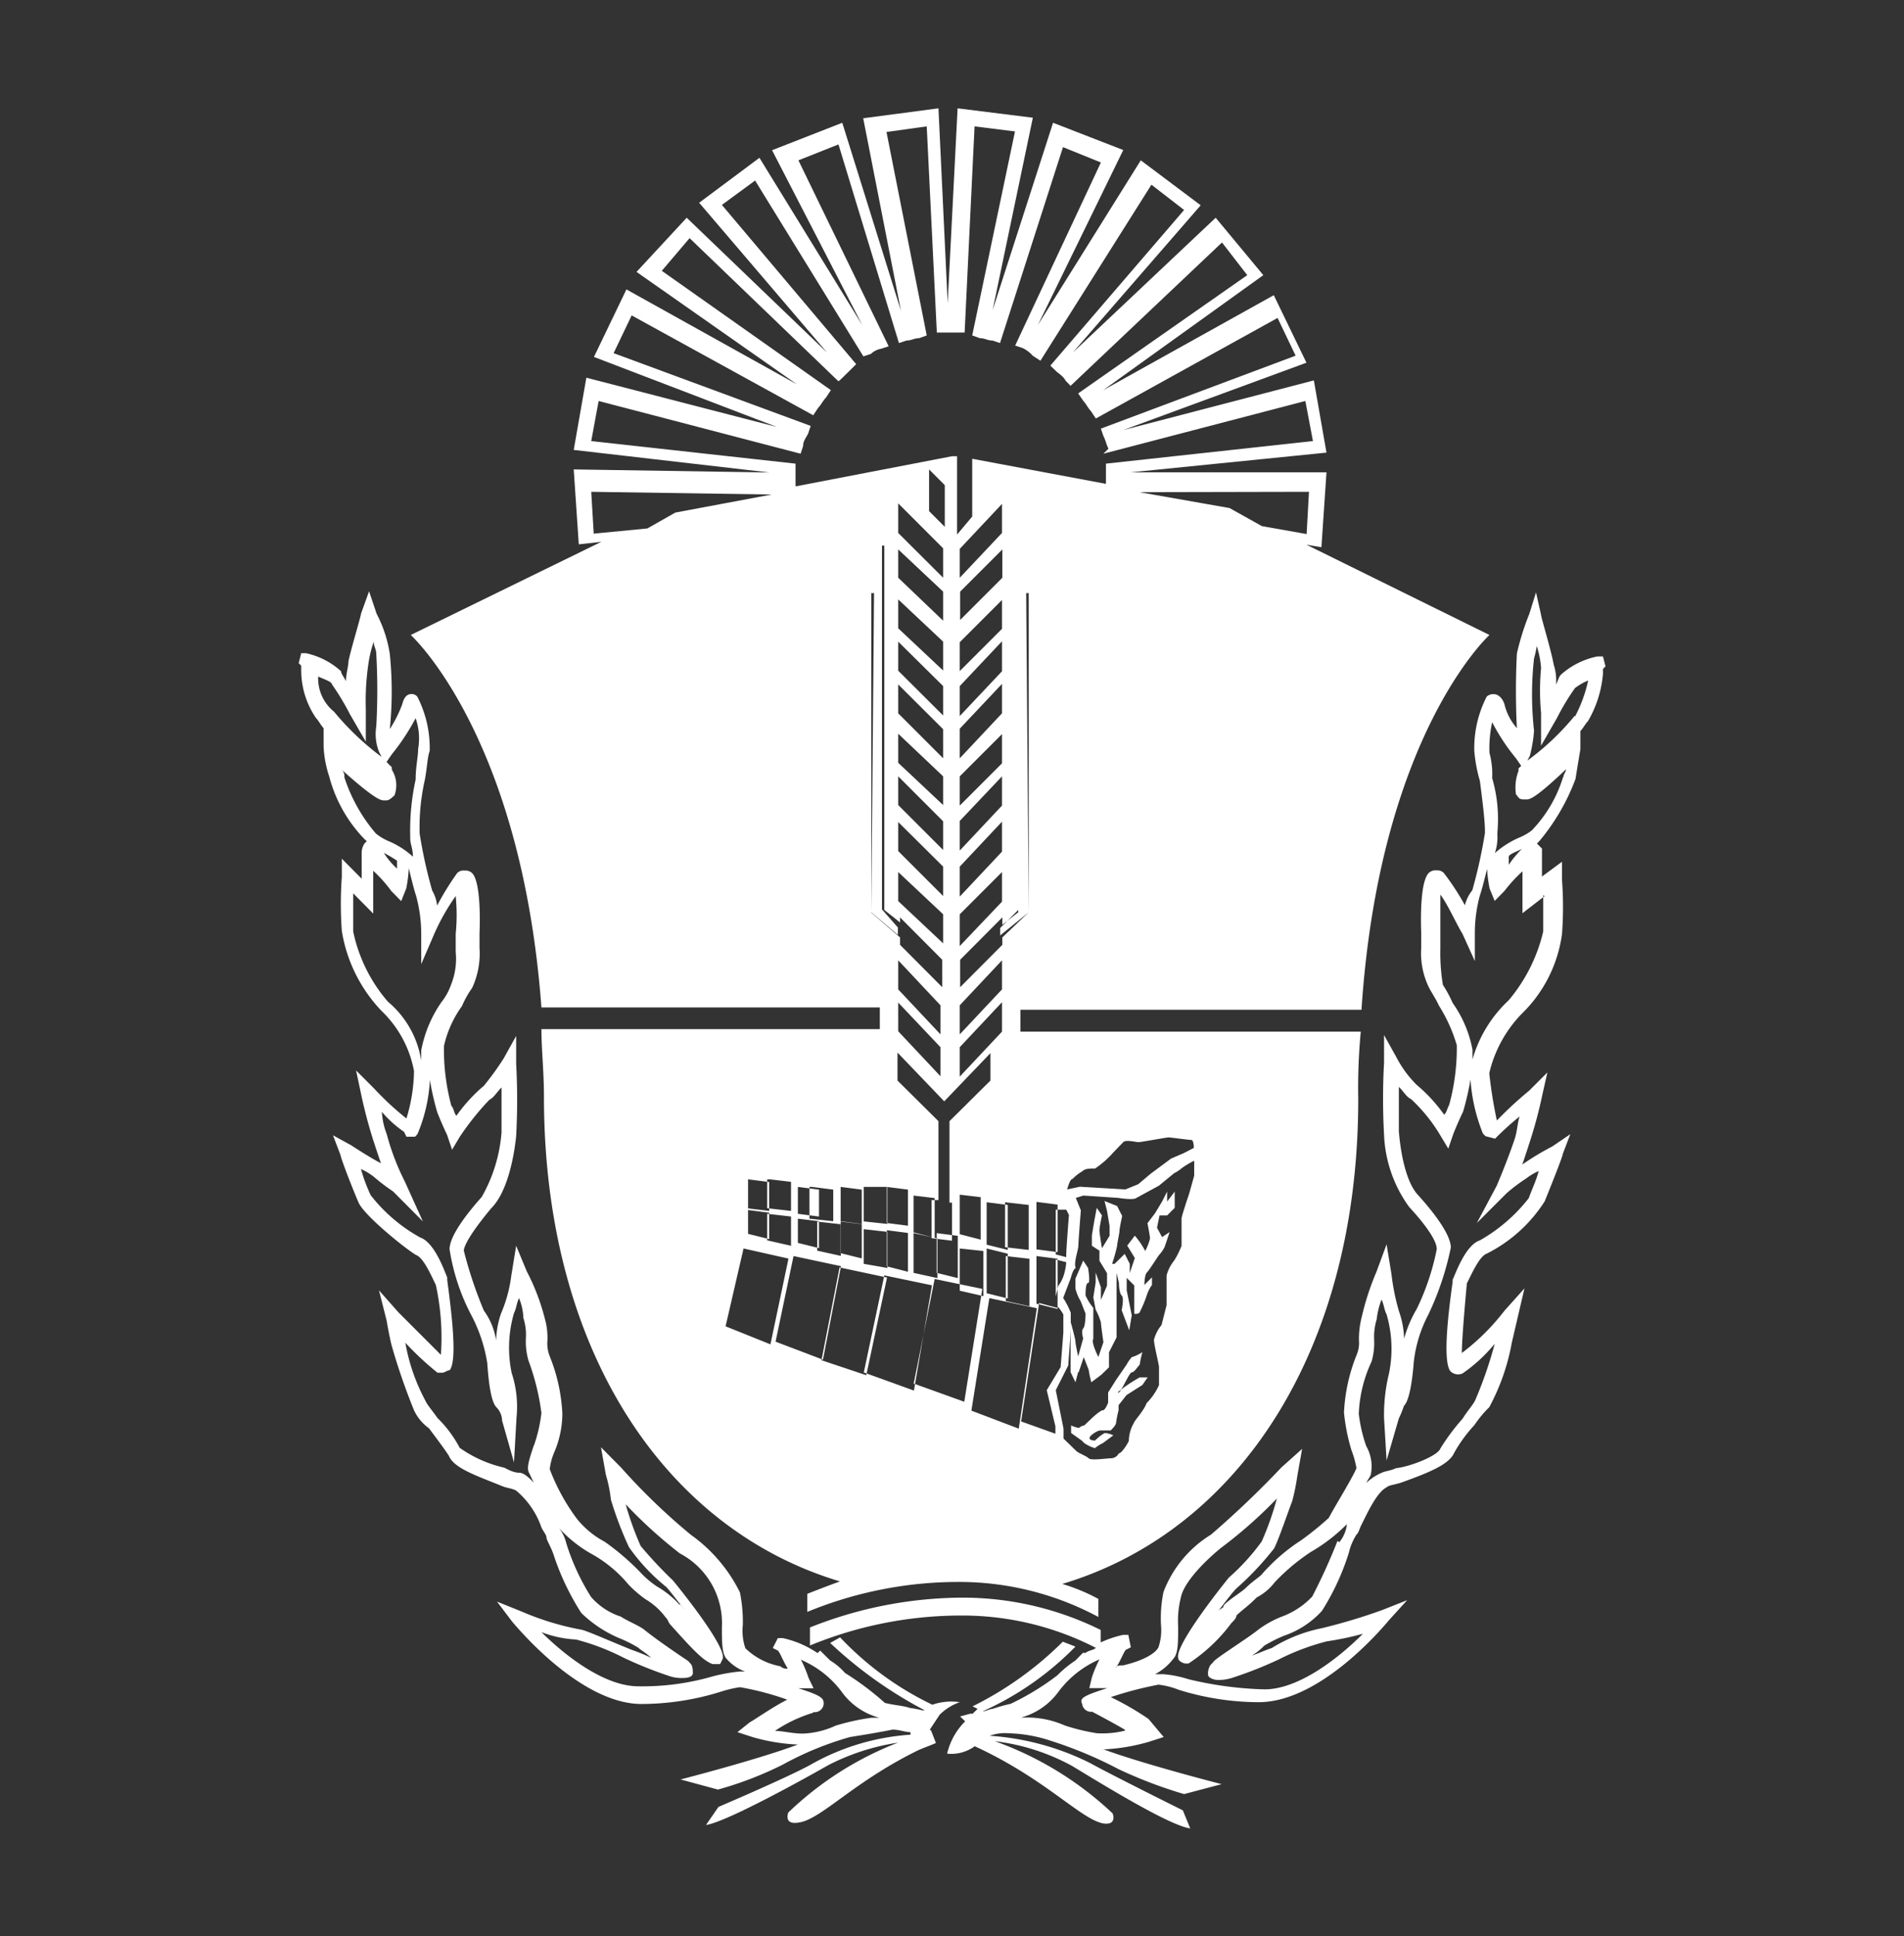 <?xml version="1.0" encoding="UTF-8"?>
<svg xmlns="http://www.w3.org/2000/svg" id="Capa_1" data-name="Capa 1" viewBox="0 0 105.5 107.24">
  <rect x="0" y="0" width="105.5" height="107.24" fill="#333333" stroke="none"/>
  <defs>
    <style>.cls-1{fill:#fff;fill-rule:evenodd;}</style>
  </defs>
  <g id="Page-1">
    <g id="chubut">
      <g id="Imported-Layers">
        <path id="Fill-1" class="cls-1" d="M88.77,36.36H88.5a4.33,4.33,0,0,0-2,1c-.14.14-.14.28-.28.55a2.84,2.84,0,0,0-.13-1.1c-.15-.83-.7-2.62-.7-2.75l-.28-1.25L84.74,34a14.32,14.32,0,0,0-.69,2.2,40.64,40.64,0,0,0,0,4.13A3.05,3.05,0,0,1,83.36,39c-.14-.42-.42-.55-.56-.55a.54.54,0,0,0-.42.13,6.23,6.23,0,0,0-.69,3A8.21,8.21,0,0,0,82,43.25c.13,1,.28,2.2.28,2.75v.14a27.7,27.7,0,0,1-.7,3.17,2.14,2.14,0,0,0-.41.83A14,14,0,0,0,80,48.35a.5.5,0,0,0-.41-.14.51.51,0,0,0-.42.14c-.56.55-.42,3.31-.42,3.31v.82a4.36,4.36,0,0,0,.42,2.2c.14.28.42.69.55,1a8.73,8.73,0,0,1,1,2.21,11.86,11.86,0,0,1-.42,3.3c-.14.28-.14.42-.28.55a8.84,8.84,0,0,0-1.52-1.65,6.11,6.11,0,0,1-1.12-1.52l-.69-1.24v1.52a36.07,36.07,0,0,0,0,4,7.29,7.29,0,0,0,1.39,4c1.53,1.66,1.53,2.21,1.53,2.34a13.57,13.57,0,0,1-1.11,3.31,6.72,6.72,0,0,0-.7,1.65,4.89,4.89,0,0,0-.28-1.51,12.33,12.33,0,0,1-.42-2.07l-.27-1.65-.56,1.52A14.82,14.82,0,0,0,75.44,73a4.76,4.76,0,0,0-.14,1.25,1.7,1.7,0,0,1-.14.82,9.73,9.73,0,0,0-.69,3.17,10.83,10.83,0,0,0,.41,2.07,5.4,5.4,0,0,1,.28,1c-.14.42-1.25,2.21-1.53,2.76a17.28,17.28,0,0,1-1.53,1.24,10.24,10.24,0,0,0-2.22,1.93c-.14.13-.55.41-.83.69s-1,.69-1.25,1c0,.14-.14.14-.28.28.42-.55.84-1.1,1-1.24a16.74,16.74,0,0,0,2.08-2.21c.28-.55.83-2.2,1-2.61a11.65,11.65,0,0,0,.28-1.38l.27-1.52L71,81.28A52.62,52.62,0,0,1,67.1,85a6.39,6.39,0,0,0-2.63,3.17A7.19,7.19,0,0,0,64.33,90a3,3,0,0,1-.14,1.24c-.14.28-.69.7-1.95,1-.14,0-.41,0-.41.14.27-.41.41-.83.55-1l.28-.14-.14-.69h-.28a5.85,5.85,0,0,0-1.25.42v-.69a17.25,17.25,0,0,0-7.77-1.79,23,23,0,0,0-8.34,1.65v1a22,22,0,0,1,8.34-1.66,16.2,16.2,0,0,1,7.5,1.79c-.14.14-.42.14-.56.28H60l-.41.42a6.05,6.05,0,0,0-1,.82A14.45,14.45,0,0,1,56,94.37a9.35,9.35,0,0,0-1,.28c-.14,0-.41.14-.56.14a16.77,16.77,0,0,0,5.15-3.59l-.7-.27a19.07,19.07,0,0,1-5,3.58l.28.14-.28.27h-.14l-.55.15.28.27a3.72,3.72,0,0,0-1,1.79,2.2,2.2,0,0,0,1.53-.41c3.89,1.79,5.83,4,7.09,4.27.83.14.55-.55.55-.55a18.64,18.64,0,0,0-6.53-4,11.87,11.87,0,0,1,4.3,1.38c1.81,1.1,5.42,3.31,6.53,3.45l-.41-1s-3.89-1.93-5.14-2.62a14.61,14.61,0,0,0-5.56-1.51,2.38,2.38,0,0,1,1-.14,8,8,0,0,1,2.36.41A23.24,23.24,0,0,1,62,98a25.33,25.33,0,0,0,3.61,1.37l2.08-.55s-4.3-1.1-6.52-1.92H61a10.72,10.72,0,0,0,2.64-.42l.84-.27-.84-1A15.72,15.72,0,0,0,61.55,94a19.79,19.79,0,0,1,2.64-.69,4.27,4.27,0,0,1,1.11.28,15,15,0,0,0,4.44.69c3.48,0,7-4.28,7.23-4.55l1-1.1-1.39.55a32.07,32.07,0,0,1-3.33,1,8.35,8.35,0,0,0-2.78,1.1c-.42.14-.7.28-1.11.42a3.25,3.25,0,0,0,.69-.55,8.31,8.31,0,0,1,1.12-.56,5,5,0,0,0,2.08-1.37A13.57,13.57,0,0,0,74.74,86a3.26,3.26,0,0,1,.42-1c.14-.13.14-.27.28-.55.28-.55.83-1.79,1.39-2.07.14-.13.41-.13.83-.27,1.53-.55,2.64-1,2.92-1.65a7.84,7.84,0,0,1,1.11-1.52,6.42,6.42,0,0,1,.83-1,12,12,0,0,0,1.25-3.58l.7-3L83.36,72.6A12.37,12.37,0,0,1,81,74.94c0-.68.15-2.48.28-3.86.28-.55.7-1.51,1.11-1.65a8.13,8.13,0,0,0,3.2-2.89c.28-.69,1-2.48,1-2.62l.42-1.1-1,.68a15,15,0,0,0-1.66,1c.14-.41.28-.83.41-1.24a24.89,24.89,0,0,0,.7-2.62l.28-1.24-1,1c-1,.83-1.52,1.38-1.8,1.66a24.83,24.83,0,0,1-.42-2.62,7,7,0,0,1,1.81-3.3,7.56,7.56,0,0,0,2.22-4.41,20.38,20.38,0,0,0,0-3v-1l-1.11.82V47l-.28-.28.14-.14a11.76,11.76,0,0,0,2-3.44c.13-.83.27-1.65.27-1.65v-1c.14-.14.28-.41.42-.55a6.22,6.22,0,0,0,.83-2.62v-.27l.14-.14-.14-.55ZM62.32,95.86a5.25,5.25,0,0,1-1.54.14A11.17,11.17,0,0,1,59,95.57a5.15,5.15,0,0,0-2-.44h-.42a3.8,3.8,0,0,0,2.1-1.47,5.61,5.61,0,0,1,2.24-1.75,7,7,0,0,0-.42,1l-.14.59h1c-1.4.44-1.54.58-1.4.87a.5.5,0,0,0,.56.44c.28.15,1.12.59,1.82,1ZM74.11,85.35a32.85,32.85,0,0,1-1.4,3.08A4.43,4.43,0,0,1,71,89.55a5.67,5.67,0,0,0-1.26.7c-.7.56-2.52,1.68-2.52,1.82l-.14.14a.84.84,0,0,0-.14.56c0,.14.28.28.56.28a2.46,2.46,0,0,0,.84-.14,22,22,0,0,0,2.52-1,13,13,0,0,1,2.66-1,16.92,16.92,0,0,0,2-.42c-1.26,1.26-3.5,3.08-5.46,3.08a20.15,20.15,0,0,1-4.2-.56,6.16,6.16,0,0,0-1.4-.28H64a3,3,0,0,0,1-.84c.28-.28.28-.84.28-1.82a5.25,5.25,0,0,1,.14-1.54c.14-.84,1.26-2,2.24-2.8A25.31,25.31,0,0,0,70.75,83a16.11,16.11,0,0,1-.84,2.38,12.09,12.09,0,0,1-1.82,2s-3.08,3.78-2.8,4.48c0,.14.28.28.42.28h.14a9.3,9.3,0,0,0,2.38-2.24c.14-.14.28-.28.28-.42.28-.28.7-.56,1.12-1a3,3,0,0,0,1-.84,11.29,11.29,0,0,1,2-1.68,9.42,9.42,0,0,0,2-1.54,1.86,1.86,0,0,1-.42,1Zm8.72-22.27.14-.14a15.13,15.13,0,0,1,1.23-1.1c-.13.42-.13.82-.27,1.24-.41,1.23-1,2.6-1,2.6l-1.1,2.06,1.65-1.65a9.37,9.37,0,0,1,1.09-.82,3.21,3.21,0,0,1,.69-.41c-.14.54-.41,1.09-.55,1.5A9.13,9.13,0,0,1,82,68.7c-.82.27-1.37,1.91-1.51,2.18V71c-.27,1.92-.54,4.39-.13,4.94a.6.6,0,0,0,.68.13,8.58,8.58,0,0,0,1.78-1.64,22.42,22.42,0,0,1-1.09,3.15c-.14.27-.41.55-.69,1a12,12,0,0,0-1.23,1.65c-.14.4-1.65,1-2.46,1.09-.28.14-.55.14-.83.27a3,3,0,0,0-.82.55c.14-.27.27-.41.27-.55a2.28,2.28,0,0,0-.27-1.5,8.31,8.31,0,0,1-.41-1.78A7.47,7.47,0,0,1,76,75.41a3.76,3.76,0,0,0,.14-1.24,3.31,3.31,0,0,1,.14-1.09,4.46,4.46,0,0,1,.27-1.1c.14.28.14.55.28.82a6.78,6.78,0,0,1,.13,3.29,9.61,9.61,0,0,0-.27,2.47l.14,2.33.68-2.33a5.26,5.26,0,0,0,.28-.69c.13-.13.4-.54.55-2.46a7.41,7.41,0,0,1,.81-2.61,16.27,16.27,0,0,0,1.24-3.7c0-.54-.55-1.5-1.78-2.87-.69-.69-1-2.33-1.1-3.57V60.2c.28.27.41.55.68.68a9,9,0,0,1,1.65,2.06l.41.68.28-.82s.27-.68.54-1.23a15.64,15.64,0,0,0,.41-1.78,9.66,9.66,0,0,0,.69,3l.14.14.54.14Zm2.68-13.49v2a9.14,9.14,0,0,1-1.92,3.82,7.15,7.15,0,0,0-2,3.27v-.54a6.56,6.56,0,0,0-1.1-2.59,6.71,6.71,0,0,0-.54-1,10.71,10.71,0,0,1-.14-2v-3c.41.54.82,1.5,1.23,2.18l.68,1.5V51.63a8,8,0,0,1,.27-2c.14-.41.28-1,.41-1.5a7.33,7.33,0,0,0,.14,1.09l.28.68.54-.55a8.18,8.18,0,0,1,1-1.09v2.32l1.23-.95ZM83.6,47.46c0-.15.44-.29.73-.44a5.41,5.41,0,0,0-.73.88v-.44Zm3-4.39A7.34,7.34,0,0,1,84.87,46a3.15,3.15,0,0,1-.73.41,5.12,5.12,0,0,0-1.31.84,2.71,2.71,0,0,0,.14-1v-.15a8,8,0,0,0-.29-3,4.46,4.46,0,0,0-.15-1.4A6.88,6.88,0,0,1,82.68,40,11.07,11.07,0,0,0,84,42l.29.42-.15.14v.14A2.56,2.56,0,0,0,84,44c.14.14.14.28.43.28h.15c.15,0,.44,0,2.19-1.67,0,.14-.14.28-.14.42Zm.66-3.43a14.32,14.32,0,0,1-2.63,2.49l.14-.27A7.63,7.63,0,0,0,85,40.47a18.1,18.1,0,0,1,0-4,5.1,5.1,0,0,0,.15-.69A5.11,5.11,0,0,1,85.39,37a13.43,13.43,0,0,0,0,2.49V41.3l.88-1.53a12.94,12.94,0,0,1,1-1.66,3.36,3.36,0,0,1,.73-.42,7.8,7.8,0,0,1-.73,2Z"></path>
        <path id="Fill-2" class="cls-1" d="M51.52,95.8l.55-.83a3,3,0,0,1,1.11-.69,3.21,3.21,0,0,0-1.52.14,17.31,17.31,0,0,1-5.11-3.73L46,91a23.66,23.66,0,0,0,5.24,3.73h-.13a6.71,6.71,0,0,0-.69-.13c-.42-.14-.83-.14-1.39-.28a15.87,15.87,0,0,0-2.21-1.66,3.58,3.58,0,0,0-.82-.69c-.14-.14-.42-.41-.55-.55l-.15.14a5.5,5.5,0,0,0-1.93-.83H43.1l-.28.55.28.14c.14.14.27.55.55,1a.51.51,0,0,1-.41-.13,3.75,3.75,0,0,1-1.94-1A3,3,0,0,1,41.16,90,8.35,8.35,0,0,0,41,88.2,8.59,8.59,0,0,0,38.27,85a34.91,34.91,0,0,1-3.87-3.73l-1.1-1.11.27,1.52a7.75,7.75,0,0,1,.28,1.38,19.39,19.39,0,0,0,1,2.63,10.72,10.72,0,0,0,2.07,2.21c.14.14.56.7,1,1.24-.14-.13-.14-.27-.28-.27a5,5,0,0,0-1.24-1,5.14,5.14,0,0,1-.83-.69,13.62,13.62,0,0,0-2.07-1.79,4.94,4.94,0,0,1-1.52-1.25,11.2,11.2,0,0,1-1.52-2.77,3.46,3.46,0,0,1,.28-1,5.47,5.47,0,0,0,.42-2.07,9.72,9.72,0,0,0-.7-3.18,1.88,1.88,0,0,1-.13-.83,3.82,3.82,0,0,0-.14-1.25,12.09,12.09,0,0,0-1-2.62L28.6,69l-.27,1.66a7.74,7.74,0,0,1-.56,2.07,4.9,4.9,0,0,0-.28,1.52,3.75,3.75,0,0,0-.68-1.66,23.08,23.08,0,0,1-1.11-3.32c0-.14.14-.69,1.52-2.35.83-.82,1.24-2.62,1.38-4a36.66,36.66,0,0,0,0-4V57.38l-.69,1.24a15.84,15.84,0,0,1-1.1,1.52,8.9,8.9,0,0,0-1.52,1.66c-.14-.14-.14-.42-.28-.55a12,12,0,0,1-.41-3.32,6.05,6.05,0,0,1,1-2.21,5.3,5.3,0,0,1,.56-1,4.51,4.51,0,0,0,.41-2.21v-.83s.14-2.76-.41-3.32a.52.52,0,0,0-.42-.14.48.48,0,0,0-.41.14,15.19,15.19,0,0,0-1.11,1.8,2.07,2.07,0,0,0-.27-.83,25.87,25.87,0,0,1-.7-3.18V46a11.79,11.79,0,0,1,.28-2.76c.14-.69.14-1.25.28-1.66a6.24,6.24,0,0,0-.69-3,.43.43,0,0,0-.28-.14c-.14,0-.41,0-.55.56a6.88,6.88,0,0,1-.69,1.38,20.56,20.56,0,0,0,0-4.15A7.07,7.07,0,0,0,20.87,34l-.42-1.25L20,34c0,.14-.55,1.93-.69,2.62,0,.28-.14.7-.14,1.11-.14-.28-.27-.41-.27-.55a4.23,4.23,0,0,0-1.94-1h-.27l-.14.55.14.14v.28a4.69,4.69,0,0,0,.82,2.62c.14.14.28.42.42.56v1A6.06,6.06,0,0,0,18.24,43a7.84,7.84,0,0,0,1.94,3.46l.14.13-.14.15a1,1,0,0,0-.14.55v1.38l-1.1-1.11v1a20.77,20.77,0,0,0,0,3A8.31,8.31,0,0,0,21.15,56a6.16,6.16,0,0,1,1.79,3.32,9.32,9.32,0,0,1-.42,2.63,16.16,16.16,0,0,1-1.79-1.66l-1-1L20,60.56a26.4,26.4,0,0,0,.69,2.62c.14.42.27.83.42,1.25-.56-.28-1.66-1-1.66-1l-1-.55.42,1.1c0,.14.69,1.93,1,2.63s2.49,2.48,3.18,2.9c.41.14.83,1.11,1.1,1.66a13.67,13.67,0,0,1,.28,3.87l-2.35-2.35L21,71.47l.42,1.66s.14.83.28,1.39a34.8,34.8,0,0,0,1.24,3.59,2.57,2.57,0,0,0,.83,1c.41.55.83,1.1,1.1,1.52.28.69,1.52,1.1,2.9,1.66.28.13.56.13.83.27A4.63,4.63,0,0,1,30,84.6c.14.28.28.42.28.56s.27.55.41,1a14.07,14.07,0,0,0,1.52,3.18,6.88,6.88,0,0,0,2.07,1.38,7,7,0,0,1,1.1.55c.14.14.42.28.7.55A10.31,10.31,0,0,0,35,91.38c-1.38-.56-2.35-1-2.76-1.11a15.31,15.31,0,0,1-3.31-1l-1.39-.56.84,1.11c.13.14,3.72,4.56,7.17,4.56a14.84,14.84,0,0,0,4.42-.69A6.25,6.25,0,0,1,41,93.45a15.63,15.63,0,0,1,2.62.69c-.83.42-1.8,1.11-2.07,1.25l-.69.55.83.27a10.57,10.57,0,0,0,2.62.42H44.2c-2.21.83-6.49,1.93-6.49,1.93l2.07.56a19.74,19.74,0,0,0,3.59-1.38,17.63,17.63,0,0,1,3.73-1.53c.83-.13,1.66-.27,2.35-.41.41,0,.69.14,1,.14v.14a12.91,12.91,0,0,0-5.53,1.66c-1.24.69-5.11,2.34-5.11,2.34l-.69,1c1-.13,4.84-2.21,6.77-3.31a12.53,12.53,0,0,1,3.87-1.25,18.24,18.24,0,0,0-6.08,3.87s-.28.69.55.56c1.25-.15,3-2.22,6.63-4v0c.28-.13.69-.27,1-.41l-.27-.69ZM17.65,37.48c.3.14.74.28.74.42a14.19,14.19,0,0,1,1,1.66l.88,1.52v-1.8a14,14,0,0,1,.14-2.49,6.46,6.46,0,0,1,.3-1.25c0,.28.14.41.14.69a35.91,35.91,0,0,1,0,4A2.69,2.69,0,0,0,21,41.64l.14.28a15.07,15.07,0,0,1-2.63-2.5,2.37,2.37,0,0,1-.88-1.94Zm1.43,5.57a.49.49,0,0,0-.15-.42c1.9,1.7,2.19,1.7,2.34,1.7h.15c.14,0,.29-.14.44-.28a1.63,1.63,0,0,0-.15-1.42v-.14l-.15-.14-.14-.15.29-.42a12.4,12.4,0,0,0,1.32-2,3.42,3.42,0,0,1,.14,1.7c0,.43-.14,1-.14,1.7a13.15,13.15,0,0,0-.3,3.13v.14c0,.28.15.56.15,1a4.78,4.78,0,0,0-1.32-.85,3,3,0,0,1-.73-.43,9.11,9.11,0,0,1-1.75-3.12ZM22,48.11a4,4,0,0,1-.73-.87,8.29,8.29,0,0,1,.73.43v.44Zm-.49,7.39a8.64,8.64,0,0,1-1.94-3.91V49.48l1.11,1.12V48.23a7.45,7.45,0,0,1,1,1.12l.55.56.28-.7a7.54,7.54,0,0,0,.14-1.12c.14.56.27,1.12.41,1.54a8.11,8.11,0,0,1,.28,2.09V53.4L24,51.87a11.78,11.78,0,0,1,1.25-2.24,10.43,10.43,0,0,1,0,2.09v1A3.84,3.84,0,0,1,25,54.52a3.33,3.33,0,0,1-.55,1,6.9,6.9,0,0,0-1.11,2.66v.56a5.34,5.34,0,0,0-1.8-3.22Zm8.07,24.55c-.27.83-.41,1.24-.27,1.52s.13.28.27.55c-.27-.27-.55-.55-.82-.55s-.55-.14-.82-.28a6.89,6.89,0,0,1-2.47-1.1,6.54,6.54,0,0,0-1.23-1.65c-.28-.41-.55-.69-.69-1a10.58,10.58,0,0,1-1.09-3.17,16.72,16.72,0,0,0,1.78,1.66h.27c.14,0,.27-.14.41-.14.41-.55.14-2.9-.14-5v-.14c-.13-.28-.68-1.93-1.5-2.21a9,9,0,0,1-2.74-2.34A9.37,9.37,0,0,1,20,64.75a3.38,3.38,0,0,1,.69.41,11.24,11.24,0,0,0,1.09.83l1.65,1.66-1-2.21a13.32,13.32,0,0,1-1-2.62,4,4,0,0,1-.27-1.24,6,6,0,0,0,1.23,1.11l.13.27H23l.13-.14a8.84,8.84,0,0,0,.69-3,15.38,15.38,0,0,0,.41,1.79c.27.69.54,1.24.54,1.24l.28.83.41-.69a15,15,0,0,1,1.65-2.07c.27-.14.4-.41.68-.69v2.49a8.54,8.54,0,0,1-1.1,3.58c-1.23,1.38-1.78,2.34-1.78,2.89a11.66,11.66,0,0,0,1.24,3.72A8.53,8.53,0,0,1,27,75.5c.14,2.07.41,2.35.54,2.48a1.09,1.09,0,0,1,.28.7L28.48,81l.14-2.48a6,6,0,0,0-.27-2.48,6.86,6.86,0,0,1,.13-3.31c.14-.28.14-.55.28-.83A3.17,3.17,0,0,1,29,73a3,3,0,0,1,.14,1.1,3.82,3.82,0,0,0,.14,1.25A13.25,13.25,0,0,1,30,78.26a8.26,8.26,0,0,1-.41,1.79ZM41,92.58a9.77,9.77,0,0,0-1.51.27,13.93,13.93,0,0,1-4.12.55c-1.93,0-4.13-1.77-5.37-3a6.25,6.25,0,0,0,1.92.41,12.71,12.71,0,0,1,2.62,1,22.32,22.32,0,0,0,2.48,1,2.13,2.13,0,0,0,.82.13c.41,0,.55-.13.55-.27s0-.41-.14-.54l-.13-.14s-1.65-1.09-2.48-1.77c-.42-.27-.82-.41-1.24-.68a3.68,3.68,0,0,1-1.65-1.09,12.46,12.46,0,0,1-1.38-3,2.19,2.19,0,0,0-.4-.82,7.24,7.24,0,0,0,1.92,1.5,7.2,7.2,0,0,1,1.93,1.63,6.54,6.54,0,0,0,.95.82,3.75,3.75,0,0,1,1.11,1c.14.13.14.27.27.41,1.1,1.22,1.79,2,2.34,2.18h.41l.14-.28c.28-.68-2.75-4.35-2.75-4.35a24.08,24.08,0,0,1-1.79-1.91,16.9,16.9,0,0,1-.83-2.31,26.3,26.3,0,0,0,3,2.72A4.36,4.36,0,0,1,40,90.13c0,.82,0,1.5.28,1.77a2.5,2.5,0,0,0,1,.68Zm4.08,2.25h0a.5.5,0,0,0,.56-.44c0-.29,0-.44-1.4-.88h.84l-.28-.58a7,7,0,0,0-.42-1,5.53,5.53,0,0,1,2.24,1.75,3.74,3.74,0,0,0,2.1,1.46h-.42a12.67,12.67,0,0,0-2,.44,4.71,4.71,0,0,1-1.82.44c-.56,0-1.12-.15-1.54-.15a7.79,7.79,0,0,1,2.1-1Z"></path>
        <path id="Fill-3" class="cls-1" d="M59.77,76l.28-.83.27.69a6.17,6.17,0,0,0,.15.7l.56-.42.42-.41v-.83l.42-.83V70.51l.13.55s0,.55.15.69,0,.82,0,.82l.42,1.11.14-.83-.28-1.38v-.69l.42.42v1.52c0,.13.28,0,.28,0a6.65,6.65,0,0,0,.42-1,2,2,0,0,1,.28-.55v-.42l-.42.42s0-.55.14-.69.56-.83.7-1a1.8,1.8,0,0,0,.28-.41l.28-.83-.42.28L64.11,68l.14-.68h.42l.42-.42V66l-.42.55V66l-.28.55L64,67.2l-.42.55s.14.69.14.83-.28.83-.28.68a4.47,4.47,0,0,0-.56-.82l-.42.55.42.69-.28.83V70l-.28-.55-.56.55h-.14a8.67,8.67,0,0,0,.28-1c0-.14.13-.69.13-.83s.15-.82.15-.82l-.28-.55-.7-.28.14.55.14.83v.55l-.42.69s-.14-.83-.14-1,.14-.82.14-.82l-.29-.42-.13.69-.14.83V69l.42.27v.56l.42.69v.69L61,72v-.7l-.29-.82v.55l-.13.83.13.68a3.52,3.52,0,0,1,.29.7c0,.13.14,1.1.14,1.1l-.28.82s-.42-.82-.28-1V72.44a3,3,0,0,1-.43-.69c0-.14,0-.69.14-.69s0-.83,0-.83l-.27-.41-.43,1v.55a2.46,2.46,0,0,0,.29.7l.27.69s0,.68-.13.82,0,.55,0,.55l-.28,1s-.15-.69-.15-.83-.27-1.1-.27-1.1V76l.27.56.15-.56"></path>
        <path id="Fill-4" class="cls-1" d="M60.08,79.93a2.17,2.17,0,0,0,.59.28,2,2,0,0,1,.44-.28l.58-.43a1.57,1.57,0,0,0-.44-.13c-.14,0-.58.42-.58.42s-.3,0-.3-.14.44-.42.59-.42h.58s.3-.28.3-.42a6.06,6.06,0,0,1,.14-.7v-.28l.44-.56.88-.56.29-.42h-.44a9.45,9.45,0,0,0-.88.56c-.14.14-.43.28-.29.28s.59-1.12.73-1.12.3-.28.44-.42a5.71,5.71,0,0,1,.15-.7,2.17,2.17,0,0,1-.59.28,2.24,2.24,0,0,0-.29.42l-.58.84-.44.7v.56s-.15.42-.29.42-.59.42-.59.42l-.44.42a.53.53,0,0,0-.29.14,1.49,1.49,0,0,1-.44-.14v.42l.59.42.14.14"></path>
        <path id="Fill-5" class="cls-1" d="M30,55.8H48.75V57H30c0,1.11.14,2.35.14,3.74,0,14,6.67,23.94,16.4,26.85-1.12.41-1.81.69-1.81.69v1a22,22,0,0,1,8.34-1.66,16.31,16.31,0,0,1,7.79,1.94v-1a10.5,10.5,0,0,0-2-.83c9.73-2.91,16.4-12.88,16.4-26.85a33.4,33.4,0,0,1,.14-3.74H56.54V55.93h18.9c1-15.22,7.09-20.76,7.09-20.76l-10.14-5,.83.14.28-4.15H62.66L73.5,25.07l-.7-4L62.24,23.82l10.15-3.73-1.81-3.74-9.45,5.26L70,15.24l-2.64-3.18-7.92,7.47,7.09-8.16L63.21,8.88,57.51,18l4.73-9.69L58.35,6.8,55,17.18,57.23,6.52,53.06,6l-.55,10.79L52,6l-4.17.55,2.09,10.66L46.67,6.8,42.78,8.32l5,9.69-5.7-9.27-3.34,2.49,7.09,8.3-7.78-7.47-2.78,3,8.89,6.23-9.45-5.26-1.8,3.74,10.14,3.88L32.49,20.92l-.7,4,10.84,1.25L31.79,26l.28,4.15,1.25-.14L22.76,35.17S28.88,40.71,30,55.8ZM72.53,27.24l-.13,2.34-2.48-.44-1.79-1-5-.88ZM48.28,50.53V32.85h.15l-.15,17.68,1.47,1.25v-.41l-.88-1V30.22H49V50.4l.87.69v-.28l2.34,2.35v1.52l-2.34-2.35v-.41l-1.61-1.39Zm6.39,18.41V66.59l1.17.15v2.49l-1.17-.29Zm1.17.5v2.48l-1.17-.29V69.15l1.17.29ZM55.52,54.8l-2.34,2.49V55.68l2.34-2.49V54.8Zm0,.73v1.61l-2.34,2.49V58l2.34-2.49Zm-.64,2.77v1.55L52.61,62.1v4.51h.14v2.11l-1.13-.14V66.47H52V62.1l-2.27-2.25V58.3L52.32,61l2.56-2.67Zm-.39,11v2.49l-1.31-.3V69.15l1.31.14Zm-1.31-.93V66.17l1.16.14v2.35l-1.16-.3Zm-.11.09v2.33l-1.17-.29V68.3l1.17.15Zm-1.13.14v2.19l-1.32-.29V68.3l1.32.29Zm-1.32-.38v-2l1.17.14v2.2l-1.17-.3Zm-1.48-.42V65.74l1.17.15v2l-1.17-.15Zm1.17.44v2.2l-1.17-.3v-2l1.17.15ZM52.11,58v1.61l-2.34-2.49V55.53L52.11,58ZM49.77,54.8V53.19l2.34,2.49v1.61L49.77,54.8Zm2.58-25.62-.87-.87V26l.87.87v2.34Zm-.09,1.19V32l-2.49-2.48V27.88l2.49,2.49Zm0,2.4v1.61L49.77,32V30.43l2.49,2.34Zm0,2.77v1.6L49.77,34.8V33.2l2.49,2.34Zm0,2.48v1.61l-2.49-2.48V35.54L52.26,38Zm0,2.34V42l-2.49-2.49v-1.6l2.49,2.48Zm0,2.62v1.61l-2.49-2.34V40.64L52.26,43Zm0,2.49v1.61l-2.49-2.49V43l2.49,2.49Zm0,2.55v1.61l-2.49-2.49V45.53L52.26,48Zm0,2.62v1.61l-2.49-2.34V48.3l2.49,2.34Zm-4.4,15.1h1.31v2.05l-1.31-.14V65.74Zm0,2.34,1.31.15v2L47.86,70v-1.9Zm-1.28-2.34,1.17.15v1.9l-1.17-.15v-1.9Zm0,1.92,1.17.14v1.9l-1.17-.29V67.66ZM45,65.74l1.17.15v1.75l-1.32-.14V65.74Zm.28,1.92,1.31.15v1.75l-1.31-.29V67.66Zm-1.07-1.92,1.17.15v1.75l-1.17-.14V65.74Zm0,1.49,1.17.15v1.75l-1.17-.29V67.23Zm-1.55-1.91,1.17.14v1.61l-1.32-.15v-1.6Zm-.15,1.91,1.32.15V69l-1.32-.3V67.23Zm-1.06-1.91,1.17.15v1.6l-1.17-.14V65.32Zm0,1.7,1.17.15v1.46l-1.17-.29V67ZM40.2,73.48l1-4.33,2.49.56-1,4.75-2.49-1Zm2.77.85,1-4.76,2.63.56-1,5.18-2.63-1Zm2.55,1,1-5.13,2.63.56L48,76.17l-2.48-.83Zm2.34.7L49,70.64l2.64.55-1,5.83-2.77-1Zm2.76.64,1.17-5.83,2.64.55-1,6.25-2.78-1Zm3.2,1.49,1-6.26,2.63.56-1,6.67-2.63-1Zm5.6-12.85a2.42,2.42,0,0,1,.56-.44c.14-.15.42-.15.7-.15a5.19,5.19,0,0,0,1-.88l.56-.58c.14-.15.7,0,.85,0S64.61,63,64.75,63s1.12.14,1.26.14.14.44.14.44l-.56.29-.7.3L63.77,65l-.7.59-.71.29-2.52-.15-.71.15s.15-.58.29-.58Zm.33,3.73c0-.27.14-2,.14-2l-.28-.69.42-.13,1.94.13s.84.14,1,0l1.25-.68.84-.69a2,2,0,0,0,.41-.27,4.49,4.49,0,0,1,.7-.42v.83l-.28,1s-.42,1.23-.42,1.37v1.51a4.79,4.79,0,0,1-.41.82,2.24,2.24,0,0,0-.42.82v1.65l-.28,1.1a2.15,2.15,0,0,0-.42.82c0,.27.28,1.37.28,1.51v1a3.45,3.45,0,0,1-.69,1c-.14.41-.7,1-.7,1.09a2,2,0,0,0-.28,1c-.14.28-.42.69-.56.69a.49.49,0,0,1-.41.27c-.28,0-1.12.14-1.26,0s-.55-.27-.69-.41l-.7-.68v-.55L58.5,77l.69-1.37.14-1.92v-1a4.4,4.4,0,0,0-.42-.82l.42-1.1s.14-.55.28-.55c-.14-.27.14-1,.14-1.24ZM58.5,67h.58l.15.29s-.15,1.9-.15,2.19v.15l-.58-.15V67Zm0,2.76.58.15a3.11,3.11,0,0,1-.14.73,2,2,0,0,1-.3.58l-.14.59v-2Zm-1.07-3.19,1.17.15v2.63l-1.17-.15V66.59Zm0,3,1.17.15V72.5l-1.17-.29V69.57Zm1.2,2.82a2.24,2.24,0,0,1,.29.42v1l-.15,1.91L58,77,58.48,79v.41l-1.9-.68,1-6.56,1,.27Zm-2.9-.33V69.57l1.31.15v2.63l-1.31-.29ZM57,66.74v2.49l-1.31-.15V66.59l1.31.15ZM57,50.53h0l-1.46,1.39v.41l-2.34,2.35V53.16l2.34-2.35v.41l.88-.69V50.4l-1,1v.41L57,50.53l-.14-17.68H57V50.53Zm-1.46-20.1V32l-2.34,2.34V32.77l2.34-2.34ZM53.18,32v-1.6l2.34-2.49v1.61L53.18,32Zm2.34,1.23v1.6l-2.34,2.34v-1.6l2.34-2.34Zm0,2.34v1.61l-2.34,2.48V38l2.34-2.48Zm0,2.34v1.6L53.18,42V40.36l2.34-2.48Zm0,2.76v1.61l-2.34,2.34V43l2.34-2.34Zm0,2.34v1.61l-2.34,2.49V45.47L55.52,43Zm0,2.55v1.61l-2.34,2.49V48l2.34-2.49Zm0,2.77v1.61L53.18,52.4V50.64l2.34-2.34ZM32.76,24.43l.41-2.22,11.19,2.92.14-.42c0-.28.14-.42.28-.7l.14-.42L34,19.56l1-2.09L45.06,23l.28-.42c.14-.14.28-.41.42-.55l.28-.42L36.67,15l1.54-1.81,8.25,7.93L46.6,21l.56-.55.28-.28L40,11.35,41.84,10l6,9.74.42-.14a1.07,1.07,0,0,1,.55-.28l.43-.14-5-10.3L46.46,8l3.35,11,.42-.14c.28,0,.43-.13.7-.13l.42-.15L49.12,7.31,51.35,7l.56,11.42h1.54L54,7l2.24.28L53.87,18.58l.42.15c.28,0,.42.13.7.13l.42.14L58.9,8.15,61,9,56.25,19.14l.42.14a1.74,1.74,0,0,1,.55.42l.43.28,6.15-9.75,1.81,1.4L58.2,20.25l.29.28c.13.14.41.28.56.56l.27.28,8.39-7.94,1.4,1.81-9.37,6.55.29.42c.13.13.27.41.41.55l.28.42,10.07-5.57,1,2.09L61,23.74l.14.41c.14.28.14.42.28.7l-.28.28,11.19-2.92.42,2.22L61.28,25.68V26.8l-7.41-1.39v3.2l-.84,1V25.27h-.28l-8.67,1.67V25.68L32.76,24.43Zm.14,5.15-.14-2.34,10,.15-5.34,1-1.55.88-3,.29Z"></path>
      </g>
    </g>
  </g>
</svg>
